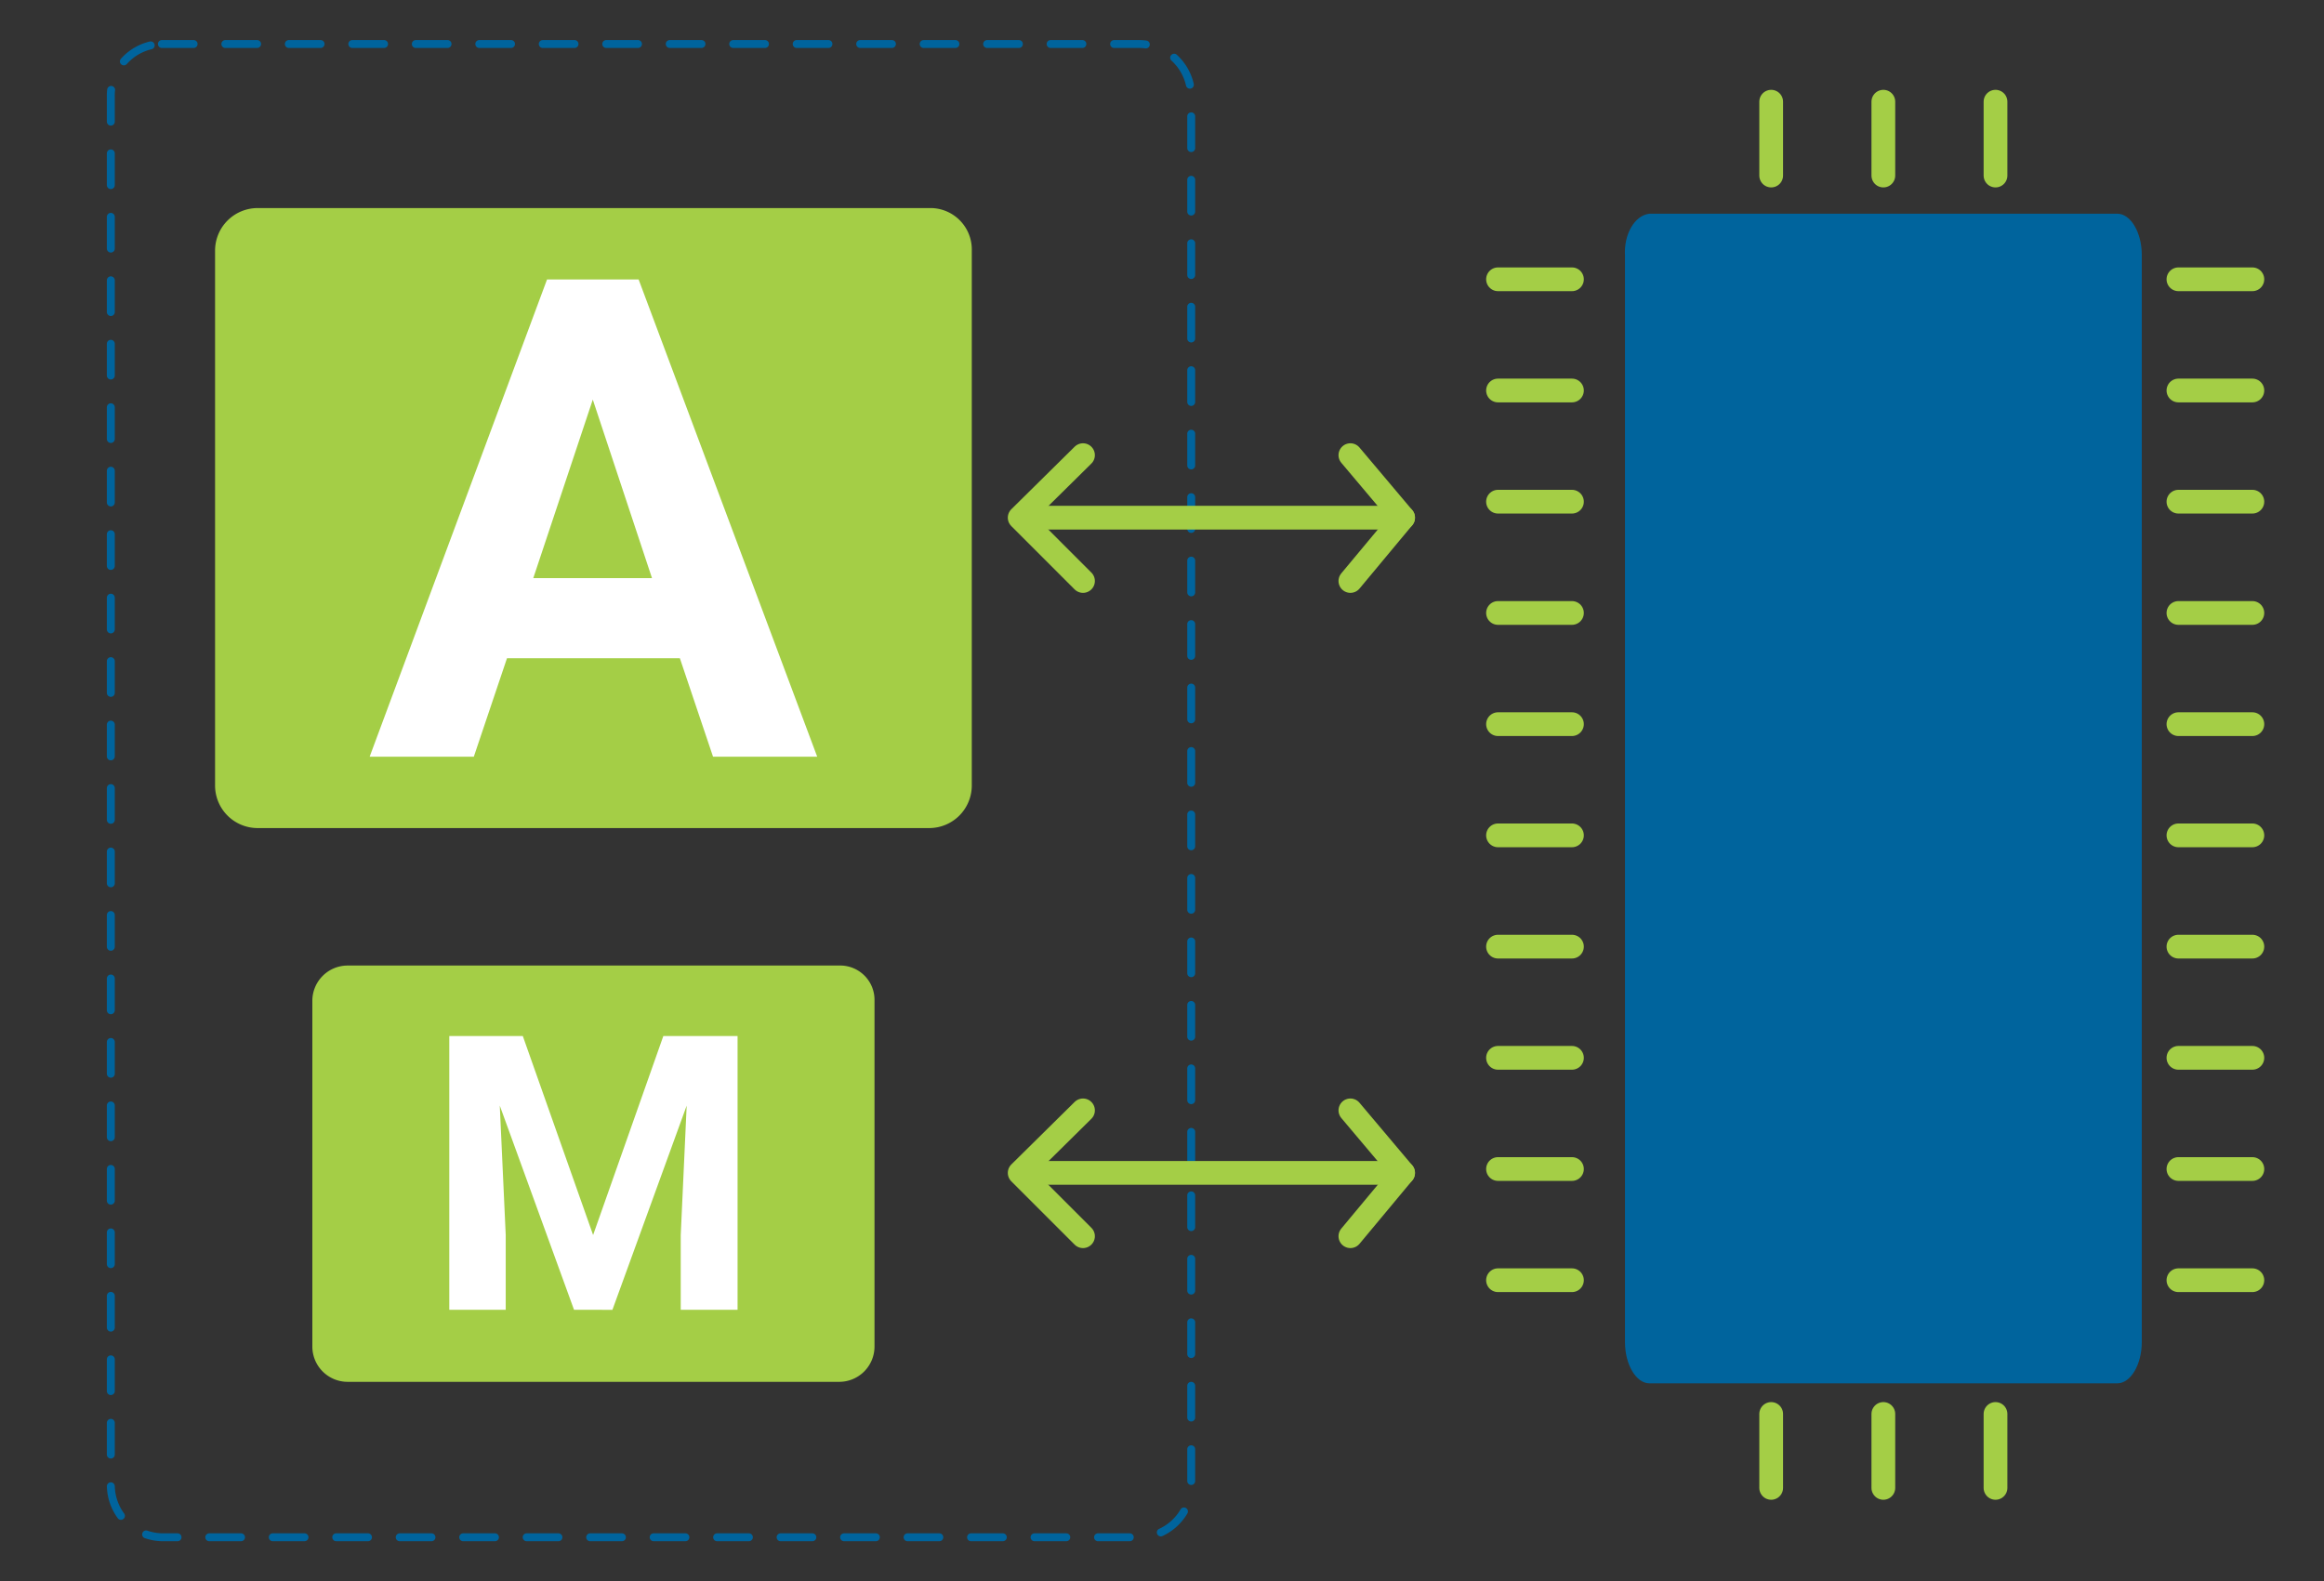 <svg id="Layer_1" data-name="Layer 1" xmlns="http://www.w3.org/2000/svg" viewBox="0 0 293.6 199.8"><rect x="0" y="0" width="293.6" height="199.8" fill="#333333" stroke="none"/><path d="M20.45,5.56H144a6.62,6.62,0,0,1,6.49,6.65V187.59a6.62,6.62,0,0,1-6.49,6.65H20.45A6.62,6.62,0,0,1,14,187.59V12.31a6.55,6.55,0,0,1,6.32-6.75Z" style="fill:none;stroke:#00649d;stroke-linecap:round;stroke-linejoin:round;stroke-dasharray:4.01,4.01"/><path d="M106.08,122H43.94a4.46,4.46,0,0,0-4.48,4.44v43.68a4.46,4.46,0,0,0,4.44,4.48H106a4.46,4.46,0,0,0,4.48-4.44V126.43A4.34,4.34,0,0,0,106.3,122Z" style="fill:#a4ce46"/><line x1="129.58" y1="148.2" x2="177.26" y2="148.2" style="fill:none;stroke:#a4ce46;stroke-linecap:round;stroke-linejoin:round;stroke-width:3px"/><polyline points="136.82 156.2 128.82 148.2 136.82 140.3" style="fill:none;stroke:#a4ce46;stroke-linecap:round;stroke-linejoin:round;stroke-width:3px"/><polyline points="170.6 140.3 177.26 148.2 170.6 156.2" style="fill:none;stroke:#a4ce46;stroke-linecap:round;stroke-linejoin:round;stroke-width:3px"/><line x1="129.58" y1="65.41" x2="177.26" y2="65.41" style="fill:none;stroke:#a4ce46;stroke-linecap:round;stroke-linejoin:round;stroke-width:3px"/><polyline points="136.82 73.41 128.82 65.41 136.82 57.51" style="fill:none;stroke:#a4ce46;stroke-linecap:round;stroke-linejoin:round;stroke-width:3px"/><polyline points="170.6 57.51 177.26 65.41 170.6 73.41" style="fill:none;stroke:#a4ce46;stroke-linecap:round;stroke-linejoin:round;stroke-width:3px"/><path d="M66.05,130.91l8.88,25.14,8.87-25.14h9.38V165.5H86v-9.45l.75-16.35-9.38,25.8H72.52l-9.38-25.8.75,16.35v9.45H56.76V130.91Z" style="fill:#fff"/><path d="M117.47,26.29H32.57a5.38,5.38,0,0,0-5.4,5.36V99.23a5.38,5.38,0,0,0,5.36,5.4h84.84a5.38,5.38,0,0,0,5.4-5.36V31.69a5.24,5.24,0,0,0-5.06-5.4Z" style="fill:#a4ce46"/><path d="M85.89,83.17H64.05L59.86,95.61H46.7l22.41-60.3H80.68l22.56,60.3H90.08ZM67.37,73.05h15L74.89,50.49Z" style="fill:#fff"/><path d="M208.39,27h59.09c1.7,0,3.1,2.38,3.1,5.2V169.58c0,2.83-1.4,5.21-3.1,5.21H208.39c-1.7,0-3.1-2.38-3.1-5.21V32.31c-.16-2.7,1.21-5.07,3.05-5.3Z" style="fill:#00649d"/><line x1="223.76" y1="12.85" x2="223.76" y2="22.18" style="fill:none;stroke:#a4ce46;stroke-linecap:round;stroke-linejoin:round;stroke-width:3px"/><line x1="237.93" y1="12.85" x2="237.93" y2="22.18" style="fill:none;stroke:#a4ce46;stroke-linecap:round;stroke-linejoin:round;stroke-width:3px"/><line x1="252.1" y1="12.85" x2="252.1" y2="22.18" style="fill:none;stroke:#a4ce46;stroke-linecap:round;stroke-linejoin:round;stroke-width:3px"/><line x1="284.55" y1="35.29" x2="275.21" y2="35.29" style="fill:none;stroke:#a4ce46;stroke-linecap:round;stroke-linejoin:round;stroke-width:3px"/><line x1="284.55" y1="49.34" x2="275.21" y2="49.34" style="fill:none;stroke:#a4ce46;stroke-linecap:round;stroke-linejoin:round;stroke-width:3px"/><line x1="284.55" y1="63.39" x2="275.21" y2="63.39" style="fill:none;stroke:#a4ce46;stroke-linecap:round;stroke-linejoin:round;stroke-width:3px"/><line x1="284.55" y1="77.45" x2="275.21" y2="77.45" style="fill:none;stroke:#a4ce46;stroke-linecap:round;stroke-linejoin:round;stroke-width:3px"/><line x1="284.55" y1="91.5" x2="275.21" y2="91.5" style="fill:none;stroke:#a4ce46;stroke-linecap:round;stroke-linejoin:round;stroke-width:3px"/><line x1="284.55" y1="105.55" x2="275.21" y2="105.55" style="fill:none;stroke:#a4ce46;stroke-linecap:round;stroke-linejoin:round;stroke-width:3px"/><line x1="284.55" y1="119.61" x2="275.21" y2="119.61" style="fill:none;stroke:#a4ce46;stroke-linecap:round;stroke-linejoin:round;stroke-width:3px"/><line x1="284.55" y1="133.66" x2="275.21" y2="133.66" style="fill:none;stroke:#a4ce46;stroke-linecap:round;stroke-linejoin:round;stroke-width:3px"/><line x1="284.55" y1="147.71" x2="275.21" y2="147.71" style="fill:none;stroke:#a4ce46;stroke-linecap:round;stroke-linejoin:round;stroke-width:3px"/><line x1="284.55" y1="161.76" x2="275.21" y2="161.76" style="fill:none;stroke:#a4ce46;stroke-linecap:round;stroke-linejoin:round;stroke-width:3px"/><line x1="198.59" y1="35.29" x2="189.25" y2="35.29" style="fill:none;stroke:#a4ce46;stroke-linecap:round;stroke-linejoin:round;stroke-width:3px"/><line x1="198.59" y1="49.34" x2="189.25" y2="49.34" style="fill:none;stroke:#a4ce46;stroke-linecap:round;stroke-linejoin:round;stroke-width:3px"/><line x1="198.59" y1="63.39" x2="189.25" y2="63.39" style="fill:none;stroke:#a4ce46;stroke-linecap:round;stroke-linejoin:round;stroke-width:3px"/><line x1="198.59" y1="77.45" x2="189.25" y2="77.45" style="fill:none;stroke:#a4ce46;stroke-linecap:round;stroke-linejoin:round;stroke-width:3px"/><line x1="198.59" y1="91.5" x2="189.25" y2="91.5" style="fill:none;stroke:#a4ce46;stroke-linecap:round;stroke-linejoin:round;stroke-width:3px"/><line x1="198.59" y1="105.55" x2="189.25" y2="105.55" style="fill:none;stroke:#a4ce46;stroke-linecap:round;stroke-linejoin:round;stroke-width:3px"/><line x1="198.59" y1="119.61" x2="189.25" y2="119.61" style="fill:none;stroke:#a4ce46;stroke-linecap:round;stroke-linejoin:round;stroke-width:3px"/><line x1="198.59" y1="133.66" x2="189.25" y2="133.66" style="fill:none;stroke:#a4ce46;stroke-linecap:round;stroke-linejoin:round;stroke-width:3px"/><line x1="198.59" y1="147.71" x2="189.25" y2="147.71" style="fill:none;stroke:#a4ce46;stroke-linecap:round;stroke-linejoin:round;stroke-width:3px"/><line x1="198.59" y1="161.76" x2="189.25" y2="161.76" style="fill:none;stroke:#a4ce46;stroke-linecap:round;stroke-linejoin:round;stroke-width:3px"/><line x1="223.76" y1="178.66" x2="223.76" y2="188" style="fill:none;stroke:#a4ce46;stroke-linecap:round;stroke-linejoin:round;stroke-width:3px"/><line x1="237.93" y1="178.66" x2="237.93" y2="188" style="fill:none;stroke:#a4ce46;stroke-linecap:round;stroke-linejoin:round;stroke-width:3px"/><line x1="252.1" y1="178.66" x2="252.1" y2="188" style="fill:none;stroke:#a4ce46;stroke-linecap:round;stroke-linejoin:round;stroke-width:3px"/></svg>